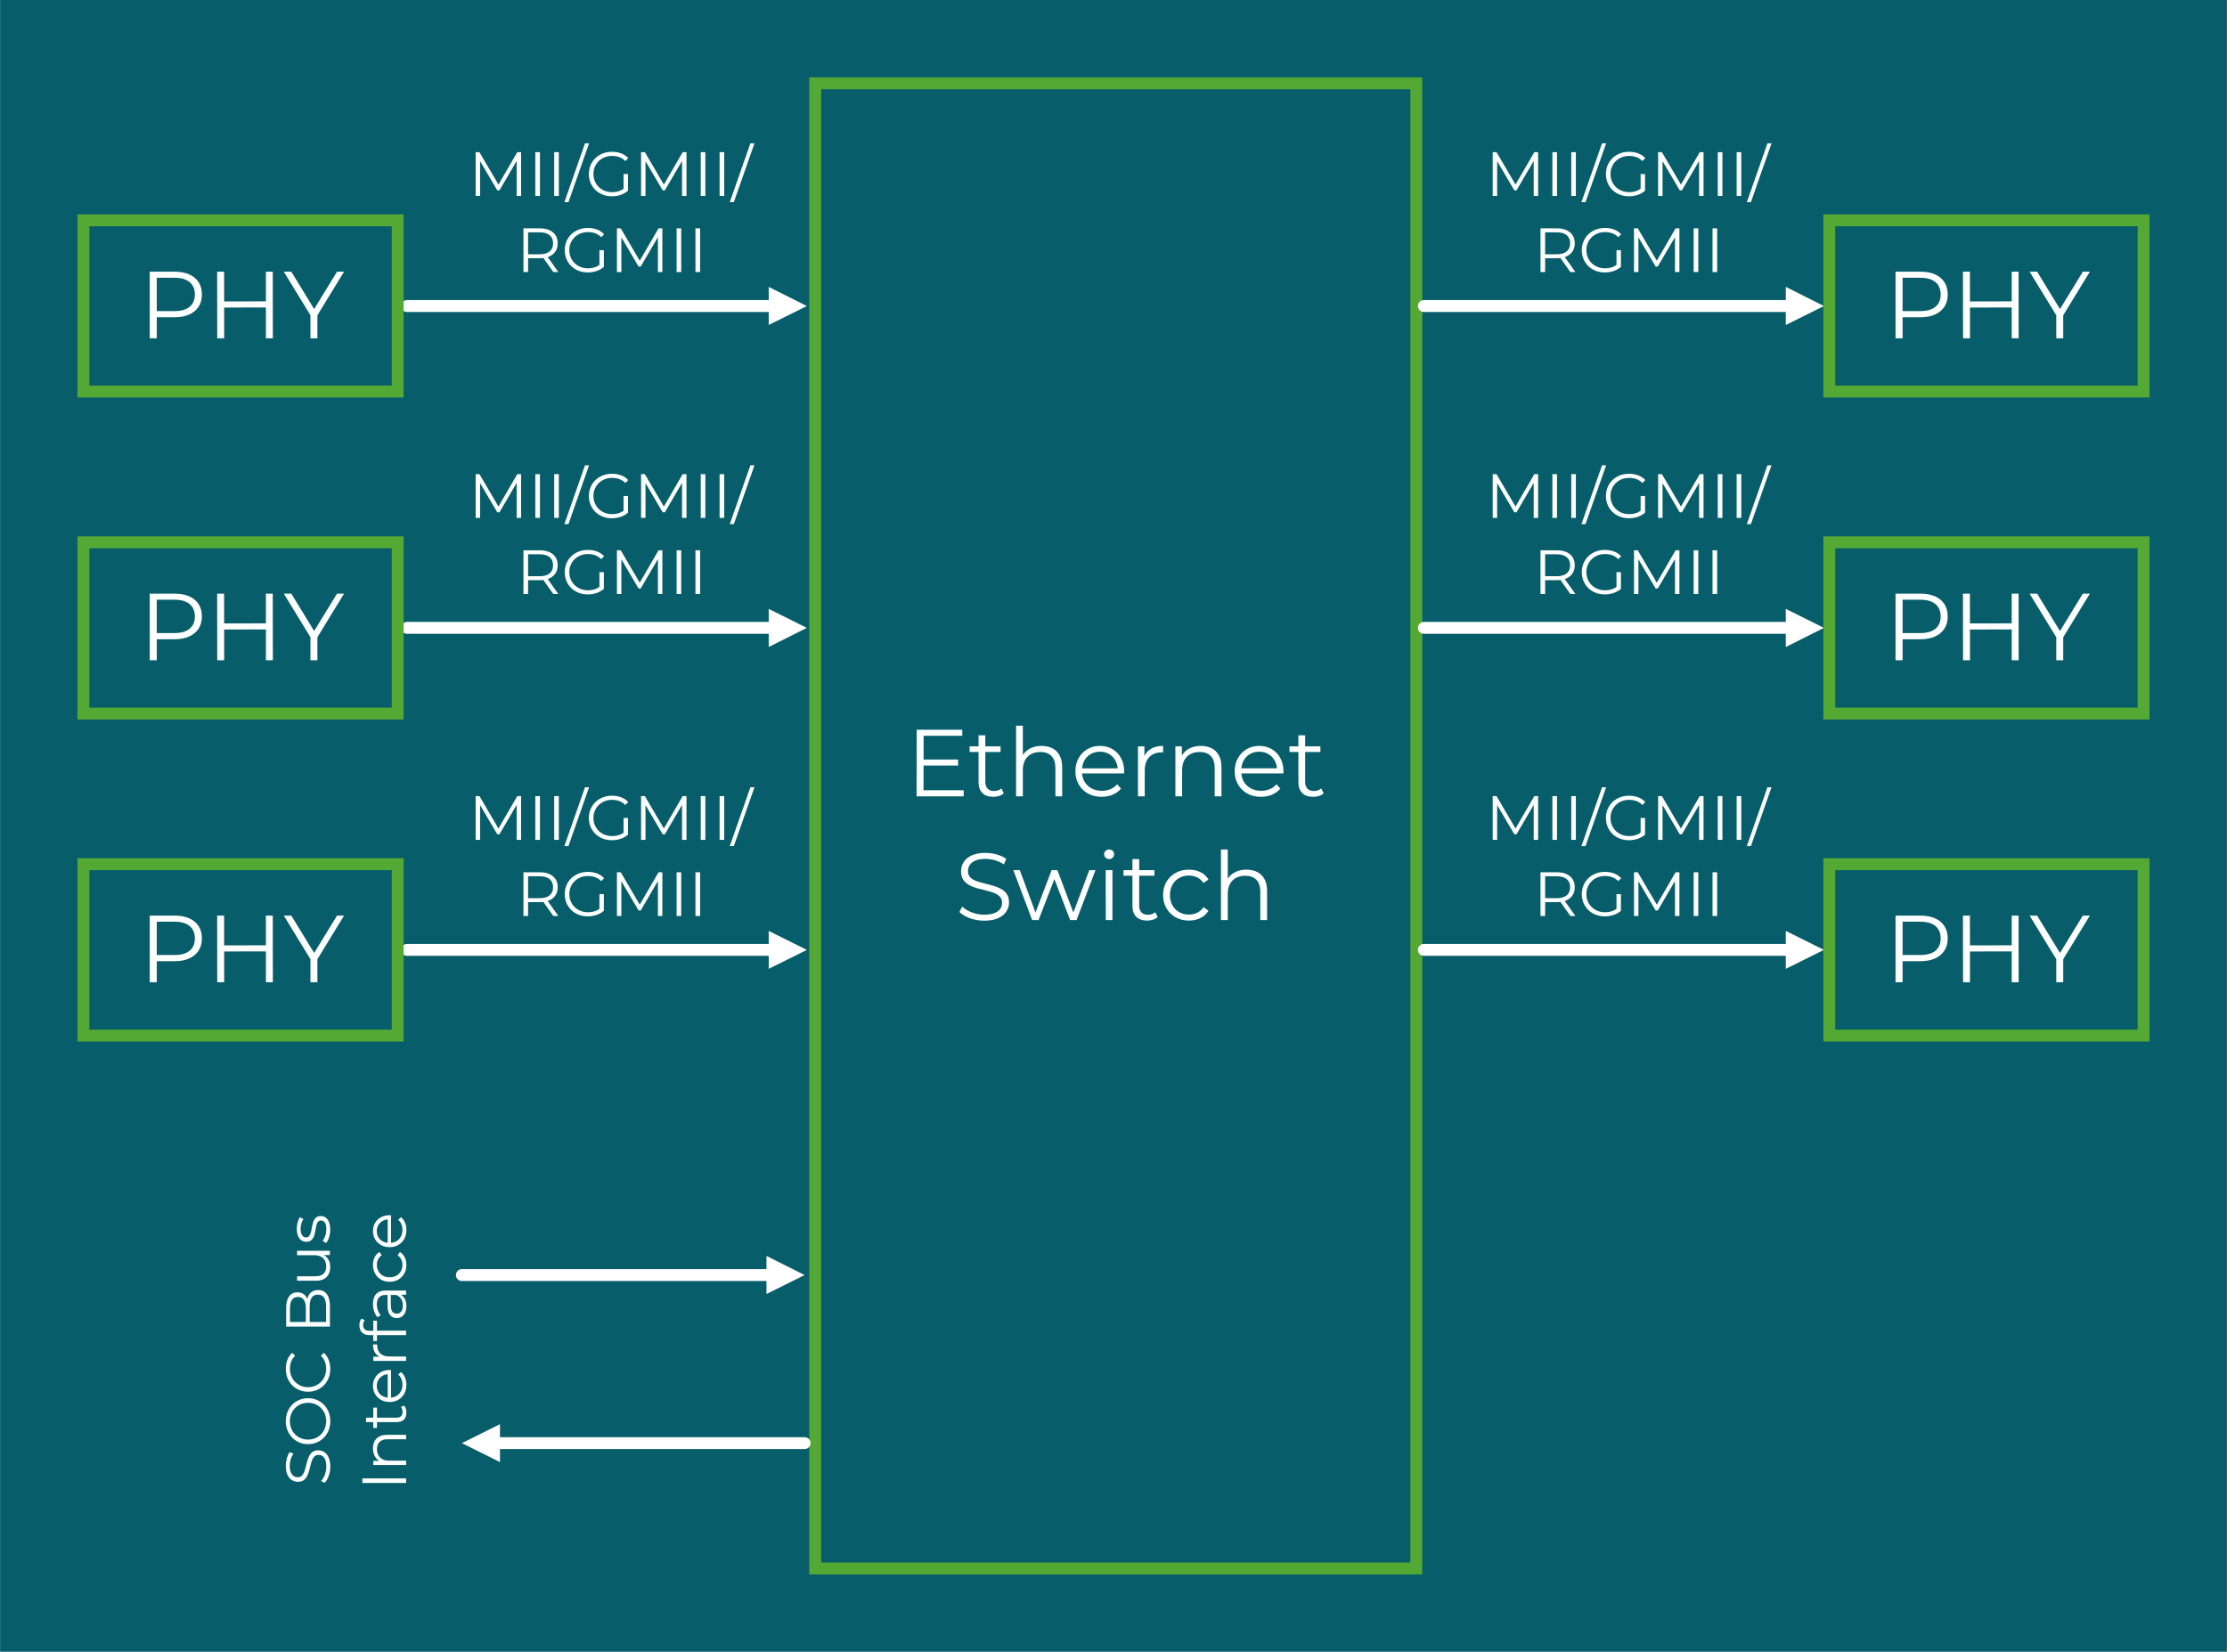 <?xml version="1.0" encoding="UTF-8"?> <svg xmlns="http://www.w3.org/2000/svg" xmlns:xlink="http://www.w3.org/1999/xlink" xmlns:xodm="http://www.corel.com/coreldraw/odm/2003" xml:space="preserve" width="8.132in" height="6.033in" version="1.1" style="shape-rendering:geometricPrecision; text-rendering:geometricPrecision; image-rendering:optimizeQuality; fill-rule:evenodd; clip-rule:evenodd" viewBox="0 0 8165.45 6058.28"> <defs> <style type="text/css"> .str1 {stroke:white;stroke-width:43.64;stroke-linecap:round;stroke-linejoin:round;stroke-miterlimit:2.613} .str0 {stroke:#54A935;stroke-width:43.64;stroke-linecap:square;stroke-miterlimit:2.613} .fil1 {fill:none} .fil0 {fill:#075D69} .fil3 {fill:white} .fil2 {fill:#FEFFFF;fill-rule:nonzero} </style> </defs> <g id="Layer_x0020_1">  <polygon class="fil0" points="-0,0 -0,6058.28 8165.45,6058.28 8165.45,0 "></polygon> <polygon class="fil1 str0" points="2988.91,5752.77 5192.91,5752.77 5192.91,305.51 2988.91,305.51 "></polygon> <path class="fil2" d="M3383.71 2785.73l129.18 0 0 22 -129.18 0 0 -22zm2.44 112.77l147.34 0 -0.35 22.34 -172.48 0 0.35 -244.4 167.24 0 0 22.34 -141.76 0 -0.35 199.71zm255.58 24.09c-17.22,0 -30.49,-4.66 -39.8,-13.97 -9.31,-9.31 -13.97,-22.46 -13.97,-39.45l0 -172.13 24.79 0 0 170.73c0,10.71 2.73,18.97 8.2,24.79 5.47,5.82 13.33,8.73 23.57,8.73 10.94,0 20.02,-3.14 27.23,-9.42l8.73 17.81c-4.89,4.42 -10.77,7.68 -17.63,9.78 -6.87,2.1 -13.91,3.14 -21.12,3.14zm-86.59 -164.45l0 -20.6 113.47 0 0 20.6 -113.47 0zm263.96 -22.34c14.9,0 27.99,2.85 39.28,8.55 11.29,5.7 20.13,14.37 26.54,26.01 6.4,11.64 9.6,26.3 9.6,43.99l0 106.49 -24.79 0 0 -104.05c0,-19.32 -4.83,-33.93 -14.49,-43.82 -9.66,-9.89 -23.22,-14.84 -40.68,-14.84 -13.03,0 -24.38,2.62 -34.04,7.86 -9.66,5.24 -17.11,12.8 -22.34,22.69 -5.24,9.9 -7.86,21.82 -7.86,35.79l0 96.36 -24.79 0 0 -259.07 24.79 0 0 126.04 -4.89 -9.43c5.82,-13.27 15.13,-23.68 27.93,-31.25 12.8,-7.57 28.05,-11.35 45.74,-11.35zm220.31 186.79c-19.09,0 -35.85,-4.02 -50.28,-12.05 -14.43,-8.03 -25.72,-19.09 -33.86,-33.17 -8.15,-14.08 -12.22,-30.2 -12.22,-48.36 0,-18.16 3.9,-34.22 11.69,-48.18 7.8,-13.96 18.51,-24.96 32.12,-32.99 13.62,-8.03 28.92,-12.04 45.91,-12.04 17.22,0 32.53,3.9 45.91,11.69 13.39,7.8 23.92,18.74 31.6,32.82 7.68,14.08 11.52,30.32 11.52,48.71 0,1.16 -0.06,2.38 -0.17,3.66 -0.11,1.28 -0.17,2.62 -0.17,4.02l-159.56 0 0 -18.51 146.29 0 -9.78 7.33c0,-13.27 -2.85,-25.08 -8.56,-35.44 -5.7,-10.36 -13.44,-18.45 -23.22,-24.27 -9.77,-5.82 -21.06,-8.73 -33.86,-8.73 -12.57,0 -23.86,2.91 -33.87,8.73 -10.01,5.82 -17.81,13.96 -23.39,24.44 -5.59,10.47 -8.38,22.46 -8.38,35.96l0 3.84c0,13.96 3.08,26.24 9.25,36.83 6.17,10.59 14.78,18.85 25.84,24.79 11.06,5.93 23.68,8.9 37.88,8.9 11.17,0 21.59,-1.98 31.25,-5.94 9.66,-3.96 17.98,-10.01 24.96,-18.15l13.97 16.06c-8.15,9.78 -18.33,17.22 -30.55,22.35 -12.22,5.12 -25.66,7.68 -40.32,7.68zm133.02 -1.75l0 -183.3 23.74 0 0 49.93 -2.44 -8.73c5.12,-13.96 13.73,-24.61 25.84,-31.95 12.11,-7.33 27.12,-10.99 45.04,-10.99l0 24.09c-0.93,0 -1.86,-0.06 -2.8,-0.17 -0.93,-0.11 -1.86,-0.17 -2.79,-0.17 -19.32,0 -34.45,5.88 -45.39,17.63 -10.94,11.75 -16.41,28.46 -16.41,50.1l0 93.57 -24.79 0zm230.79 -185.05c14.9,0 27.99,2.85 39.28,8.55 11.29,5.7 20.13,14.37 26.54,26.01 6.4,11.64 9.6,26.3 9.6,43.99l0 106.49 -24.79 0 0 -104.05c0,-19.32 -4.83,-33.93 -14.49,-43.82 -9.66,-9.89 -23.22,-14.84 -40.68,-14.84 -13.03,0 -24.38,2.62 -34.04,7.86 -9.66,5.24 -17.11,12.8 -22.34,22.69 -5.24,9.9 -7.86,21.82 -7.86,35.79l0 96.36 -24.79 0 0 -183.3 23.74 0 0 50.28 -3.84 -9.43c5.82,-13.27 15.13,-23.68 27.93,-31.25 12.8,-7.57 28.05,-11.35 45.74,-11.35zm220.31 186.79c-19.09,0 -35.85,-4.02 -50.28,-12.05 -14.43,-8.03 -25.72,-19.09 -33.86,-33.17 -8.15,-14.08 -12.22,-30.2 -12.22,-48.36 0,-18.16 3.9,-34.22 11.69,-48.18 7.8,-13.96 18.51,-24.96 32.12,-32.99 13.62,-8.03 28.92,-12.04 45.91,-12.04 17.22,0 32.53,3.9 45.91,11.69 13.39,7.8 23.92,18.74 31.6,32.82 7.68,14.08 11.52,30.32 11.52,48.71 0,1.16 -0.06,2.38 -0.17,3.66 -0.11,1.28 -0.17,2.62 -0.17,4.02l-159.56 0 0 -18.51 146.29 0 -9.78 7.33c0,-13.27 -2.85,-25.08 -8.56,-35.44 -5.7,-10.36 -13.44,-18.45 -23.22,-24.27 -9.77,-5.82 -21.06,-8.73 -33.86,-8.73 -12.57,0 -23.86,2.91 -33.87,8.73 -10.01,5.82 -17.81,13.96 -23.39,24.44 -5.59,10.47 -8.38,22.46 -8.38,35.96l0 3.84c0,13.96 3.08,26.24 9.25,36.83 6.17,10.59 14.78,18.85 25.84,24.79 11.06,5.93 23.68,8.9 37.88,8.9 11.17,0 21.59,-1.98 31.25,-5.94 9.66,-3.96 17.98,-10.01 24.96,-18.15l13.97 16.06c-8.15,9.78 -18.33,17.22 -30.55,22.35 -12.22,5.12 -25.66,7.68 -40.32,7.68zm190.98 0c-17.22,0 -30.49,-4.66 -39.8,-13.97 -9.31,-9.31 -13.97,-22.46 -13.97,-39.45l0 -172.13 24.79 0 0 170.73c0,10.71 2.73,18.97 8.2,24.79 5.47,5.82 13.33,8.73 23.57,8.73 10.94,0 20.02,-3.14 27.23,-9.42l8.73 17.81c-4.89,4.42 -10.77,7.68 -17.63,9.78 -6.87,2.1 -13.91,3.14 -21.12,3.14zm-86.59 -164.45l0 -20.6 113.47 0 0 20.6 -113.47 0z"></path> <path class="fil2" d="M3608.56 3376.84c-18.15,0 -35.56,-2.97 -52.2,-8.9 -16.64,-5.94 -29.5,-13.56 -38.58,-22.87l10.12 -19.9c8.61,8.38 20.19,15.42 34.74,21.12 14.55,5.7 29.85,8.56 45.91,8.56 15.36,0 27.88,-1.92 37.53,-5.76 9.66,-3.84 16.76,-9.02 21.3,-15.54 4.54,-6.52 6.81,-13.73 6.81,-21.65 0,-9.54 -2.73,-17.22 -8.2,-23.04 -5.47,-5.82 -12.63,-10.41 -21.47,-13.79 -8.85,-3.38 -18.62,-6.35 -29.33,-8.9 -10.71,-2.56 -21.42,-5.3 -32.12,-8.21 -10.71,-2.91 -20.54,-6.81 -29.5,-11.69 -8.96,-4.89 -16.18,-11.35 -21.64,-19.38 -5.47,-8.03 -8.21,-18.56 -8.21,-31.6 0,-12.11 3.2,-23.22 9.6,-33.35 6.4,-10.12 16.24,-18.27 29.5,-24.44 13.27,-6.17 30.26,-9.25 50.97,-9.25 13.73,0 27.35,1.92 40.85,5.76 13.5,3.84 25.14,9.14 34.91,15.88l-8.73 20.6c-10.47,-6.98 -21.59,-12.1 -33.34,-15.36 -11.75,-3.26 -23.1,-4.89 -34.04,-4.89 -14.66,0 -26.76,1.98 -36.31,5.93 -9.54,3.96 -16.58,9.25 -21.13,15.89 -4.54,6.63 -6.81,14.14 -6.81,22.52 0,9.54 2.74,17.22 8.21,23.04 5.47,5.82 12.69,10.36 21.64,13.62 8.96,3.26 18.8,6.17 29.5,8.73 10.71,2.56 21.36,5.35 31.95,8.38 10.59,3.02 20.37,6.92 29.33,11.69 8.96,4.77 16.18,11.12 21.65,19.03 5.47,7.91 8.2,18.27 8.2,31.08 0,11.87 -3.26,22.87 -9.77,32.99 -6.52,10.13 -16.47,18.27 -29.85,24.44 -13.39,6.17 -30.55,9.25 -51.5,9.25zm175.97 -2.1l-69.13 -183.3 23.74 0 62.85 170.03 -10.82 0 64.59 -170.03 21.3 0 63.89 170.03 -10.82 0 63.89 -170.03 22.69 0 -69.48 183.3 -23.39 0 -61.45 -159.91 7.33 0 -61.8 159.91 -23.39 0zm269.89 0l-0.35 -183.3 24.79 0 0 183.3 -24.44 0zm12.22 -223.8c-5.12,0 -9.43,-1.74 -12.92,-5.23 -3.49,-3.49 -5.24,-7.68 -5.24,-12.57 0,-4.89 1.75,-9.02 5.24,-12.39 3.49,-3.38 7.8,-5.06 12.92,-5.06 5.12,0 9.42,1.63 12.92,4.89 3.49,3.26 5.24,7.33 5.24,12.22 0,5.12 -1.69,9.43 -5.06,12.92 -3.38,3.49 -7.74,5.23 -13.09,5.23zm139.31 225.55c-17.22,0 -30.49,-4.66 -39.8,-13.97 -9.31,-9.31 -13.97,-22.46 -13.97,-39.45l0 -172.13 24.79 0 0 170.73c0,10.71 2.73,18.97 8.2,24.79 5.47,5.82 13.33,8.73 23.57,8.73 10.94,0 20.02,-3.14 27.23,-9.42l8.73 17.81c-4.89,4.42 -10.77,7.68 -17.63,9.78 -6.87,2.1 -13.91,3.14 -21.12,3.14zm-86.59 -164.45l0 -20.6 113.47 0 0 20.6 -113.47 0zm239.86 164.45c-18.15,0 -34.39,-4.02 -48.71,-12.05 -14.32,-8.03 -25.55,-19.09 -33.69,-33.17 -8.15,-14.08 -12.22,-30.2 -12.22,-48.36 0,-18.39 4.07,-34.56 12.22,-48.53 8.14,-13.97 19.38,-24.91 33.69,-32.82 14.32,-7.91 30.55,-11.87 48.71,-11.87 15.6,0 29.68,3.02 42.25,9.08 12.57,6.05 22.46,15.13 29.68,27.23l-18.5 12.57c-6.29,-9.31 -14.09,-16.18 -23.4,-20.6 -9.31,-4.42 -19.43,-6.63 -30.37,-6.63 -13.03,0 -24.79,2.97 -35.26,8.9 -10.48,5.94 -18.74,14.26 -24.79,24.97 -6.05,10.71 -9.08,23.27 -9.08,37.71 0,14.43 3.03,27 9.08,37.71 6.05,10.71 14.31,19.03 24.79,24.97 10.47,5.93 22.23,8.9 35.26,8.9 10.94,0 21.06,-2.21 30.37,-6.63 9.31,-4.42 17.11,-11.17 23.4,-20.25l18.5 12.57c-7.21,11.87 -17.11,20.89 -29.68,27.06 -12.57,6.17 -26.65,9.25 -42.25,9.25zm211.23 -186.79c14.9,0 27.99,2.85 39.28,8.55 11.29,5.7 20.13,14.37 26.54,26.01 6.4,11.64 9.6,26.3 9.6,43.99l0 106.49 -24.79 0 0 -104.05c0,-19.32 -4.83,-33.93 -14.49,-43.82 -9.66,-9.89 -23.22,-14.84 -40.68,-14.84 -13.03,0 -24.38,2.62 -34.04,7.86 -9.66,5.24 -17.11,12.8 -22.34,22.69 -5.24,9.9 -7.86,21.82 -7.86,35.79l0 96.36 -24.79 0 0 -259.07 24.79 0 0 126.04 -4.89 -9.43c5.82,-13.27 15.13,-23.68 27.93,-31.25 12.8,-7.57 28.05,-11.35 45.74,-11.35z"></path> <line class="fil1 str1" x1="1693.24" y1="4676.69" x2="2827.97" y2="4676.69"></line> <polygon class="fil3" points="2810.24,4746.24 2950.04,4676.69 2810.24,4606.45 "></polygon> <path class="fil2" d="M1210.81 5379.3c0,11.92 -1.95,23.33 -5.84,34.26 -3.89,10.92 -8.9,19.36 -15.01,25.32l-13.06 -6.65c5.5,-5.65 10.12,-13.25 13.86,-22.8 3.74,-9.55 5.61,-19.59 5.61,-30.13 0,-10.08 -1.26,-18.29 -3.78,-24.63 -2.52,-6.34 -5.92,-11 -10.2,-13.98 -4.28,-2.98 -9.01,-4.47 -14.2,-4.47 -6.26,0 -11.3,1.79 -15.12,5.38 -3.82,3.59 -6.84,8.29 -9.05,14.09 -2.21,5.8 -4.16,12.22 -5.84,19.25 -1.68,7.03 -3.48,14.05 -5.38,21.08 -1.91,7.03 -4.47,13.48 -7.67,19.36 -3.21,5.88 -7.45,10.62 -12.72,14.21 -5.27,3.59 -12.18,5.38 -20.74,5.38 -7.94,0 -15.24,-2.1 -21.88,-6.3 -6.65,-4.2 -11.99,-10.65 -16.04,-19.36 -4.05,-8.71 -6.07,-19.86 -6.07,-33.45 0,-9.01 1.26,-17.95 3.78,-26.81 2.52,-8.86 5.99,-16.5 10.43,-22.91l13.52 5.73c-4.58,6.87 -7.94,14.17 -10.08,21.88 -2.14,7.71 -3.21,15.16 -3.21,22.34 0,9.62 1.3,17.56 3.89,23.83 2.6,6.26 6.07,10.88 10.43,13.86 4.35,2.98 9.28,4.47 14.78,4.47 6.26,0 11.3,-1.79 15.12,-5.38 3.82,-3.59 6.8,-8.33 8.94,-14.2 2.14,-5.88 4.05,-12.33 5.73,-19.36 1.68,-7.03 3.51,-14.01 5.5,-20.96 1.98,-6.95 4.54,-13.37 7.67,-19.25 3.13,-5.88 7.29,-10.62 12.49,-14.21 5.19,-3.59 11.99,-5.38 20.39,-5.38 7.79,0 15.01,2.14 21.65,6.42 6.65,4.28 11.99,10.81 16.04,19.59 4.05,8.78 6.07,20.05 6.07,33.79zm0 -166.58c0,11.92 -2.02,23.03 -6.07,33.34 -4.05,10.31 -9.78,19.25 -17.19,26.81 -7.41,7.56 -16.08,13.44 -26.01,17.64 -9.93,4.2 -20.7,6.3 -32.31,6.3 -11.61,0 -22.38,-2.1 -32.31,-6.3 -9.93,-4.2 -18.56,-10.12 -25.89,-17.75 -7.33,-7.64 -13.06,-16.54 -17.19,-26.69 -4.12,-10.16 -6.19,-21.27 -6.19,-33.34 0,-12.22 2.02,-23.41 6.07,-33.57 4.05,-10.16 9.74,-19.06 17.07,-26.69 7.33,-7.64 15.96,-13.56 25.89,-17.75 9.93,-4.2 20.78,-6.3 32.54,-6.3 11.76,0 22.61,2.1 32.54,6.3 9.93,4.2 18.56,10.12 25.89,17.75 7.33,7.64 13.02,16.54 17.07,26.69 4.05,10.16 6.07,21.35 6.07,33.57zm-14.89 0c-0.15,-9.78 -1.87,-18.75 -5.16,-26.92 -3.29,-8.17 -7.95,-15.28 -13.98,-21.31 -6.03,-6.03 -13.06,-10.77 -21.08,-14.2 -8.02,-3.44 -16.84,-5.16 -26.46,-5.16 -9.62,0.15 -18.44,1.87 -26.46,5.16 -8.02,3.28 -15.05,7.98 -21.08,14.09 -6.03,6.11 -10.69,13.25 -13.98,21.42 -3.29,8.17 -5,17.15 -5.16,26.92 0.15,9.47 1.87,18.33 5.16,26.58 3.28,8.25 7.94,15.43 13.98,21.54 6.03,6.11 13.06,10.84 21.08,14.2 8.02,3.36 16.84,5.04 26.46,5.04 9.47,0 18.25,-1.68 26.35,-5.04 8.1,-3.36 15.16,-8.09 21.19,-14.2 6.03,-6.11 10.69,-13.29 13.98,-21.54 3.28,-8.25 5,-17.11 5.16,-26.58zm14.89 -192.01c0,12.07 -2.02,23.22 -6.07,33.45 -4.05,10.23 -9.74,19.09 -17.07,26.58 -7.33,7.48 -15.96,13.33 -25.89,17.53 -9.93,4.2 -20.78,6.3 -32.54,6.3 -11.76,0 -22.61,-2.1 -32.54,-6.3 -9.93,-4.2 -18.56,-10.08 -25.89,-17.64 -7.33,-7.56 -13.02,-16.46 -17.07,-26.69 -4.05,-10.24 -6.07,-21.39 -6.07,-33.45 0,-11.61 1.95,-22.53 5.84,-32.77 3.9,-10.24 9.74,-18.87 17.53,-25.89l10.77 10.77c-6.72,6.57 -11.57,13.82 -14.55,21.77 -2.98,7.94 -4.47,16.5 -4.47,25.66 0,9.62 1.64,18.56 4.93,26.81 3.28,8.25 7.94,15.43 13.98,21.54 6.03,6.11 13.06,10.88 21.08,14.32 8.02,3.44 16.84,5.16 26.46,5.16 9.62,0 18.45,-1.72 26.46,-5.16 8.02,-3.44 15.05,-8.21 21.08,-14.32 6.03,-6.11 10.69,-13.29 13.98,-21.54 3.28,-8.25 4.93,-17.19 4.93,-26.81 0,-9.16 -1.53,-17.72 -4.59,-25.66 -3.05,-7.94 -7.94,-15.2 -14.66,-21.77l10.77 -10.77c7.79,7.03 13.67,15.66 17.64,25.89 3.97,10.24 5.96,21.23 5.96,32.99zm-1.38 -155.12l-160.39 0 0 -69.2c0,-17.87 3.59,-31.73 10.77,-41.59 7.18,-9.85 17.34,-14.78 30.47,-14.78 8.71,0 16.04,2.02 22,6.07 5.96,4.05 10.46,9.55 13.52,16.5 3.05,6.95 4.58,14.55 4.58,22.8l-5.5 -3.89c0,-10.24 1.57,-19.06 4.7,-26.46 3.13,-7.41 7.79,-13.18 13.98,-17.3 6.19,-4.12 13.86,-6.19 23.03,-6.19 13.6,0 24.14,5 31.62,15.01 7.48,10.01 11.23,25.09 11.23,45.25l0 73.78zm-13.98 -16.96l0 -56.59c0,-14.05 -2.41,-24.82 -7.22,-32.31 -4.81,-7.48 -12.49,-11.23 -23.03,-11.23 -10.39,0 -17.98,3.74 -22.8,11.23 -4.82,7.48 -7.22,18.25 -7.22,32.31l0 58.43 -13.98 0 0 -52.93c0,-12.83 -2.45,-22.8 -7.33,-29.9 -4.89,-7.1 -12.14,-10.65 -21.77,-10.65 -9.78,0 -17.07,3.55 -21.88,10.65 -4.81,7.1 -7.22,17.07 -7.22,29.9l0 51.09 132.44 0zm15.12 -202.09c0,10.23 -1.91,19.17 -5.73,26.81 -3.82,7.63 -9.55,13.56 -17.19,17.75 -7.64,4.2 -17.19,6.3 -28.64,6.3l-69.88 0 0 -16.27 68.05 0c12.83,0 22.49,-3.17 28.98,-9.51 6.49,-6.34 9.74,-15.24 9.74,-26.69 0,-8.4 -1.72,-15.69 -5.16,-21.88 -3.44,-6.19 -8.44,-10.92 -15.01,-14.2 -6.57,-3.29 -14.43,-4.93 -23.6,-4.93l-63.01 0 0 -16.27 120.29 0 0 15.58 -32.99 0 5.96 -2.52c8.86,3.82 15.77,9.74 20.74,17.76 4.97,8.02 7.45,17.38 7.45,28.07zm0 -136.56c0,9.93 -1.42,19.32 -4.24,28.18 -2.83,8.86 -6.38,15.81 -10.65,20.85l-12.83 -7.33c3.66,-4.89 6.84,-11.15 9.51,-18.79 2.67,-7.64 4.01,-15.66 4.01,-24.06 0,-11.46 -1.79,-19.71 -5.38,-24.75 -3.59,-5.04 -8.36,-7.56 -14.32,-7.56 -4.43,0 -7.9,1.41 -10.43,4.24 -2.52,2.83 -4.43,6.53 -5.73,11.11 -1.3,4.58 -2.4,9.7 -3.32,15.35 -0.92,5.65 -1.98,11.26 -3.21,16.84 -1.22,5.57 -3.02,10.65 -5.38,15.24 -2.36,4.58 -5.61,8.29 -9.74,11.11 -4.12,2.83 -9.62,4.24 -16.5,4.24 -6.57,0 -12.45,-1.83 -17.64,-5.5 -5.19,-3.66 -9.28,-9.05 -12.26,-16.15 -2.98,-7.1 -4.47,-15.77 -4.47,-26.01 0,-7.79 1.03,-15.58 3.09,-23.37 2.06,-7.79 4.78,-14.2 8.14,-19.25l13.06 7.1c-3.66,5.34 -6.3,11.07 -7.9,17.18 -1.61,6.11 -2.41,12.22 -2.41,18.33 0,10.84 1.87,18.83 5.61,23.94 3.74,5.12 8.52,7.68 14.32,7.68 4.59,0 8.18,-1.41 10.77,-4.24 2.6,-2.83 4.62,-6.57 6.07,-11.23 1.45,-4.66 2.64,-9.78 3.55,-15.35 0.91,-5.58 2.02,-11.15 3.32,-16.73 1.3,-5.57 3.06,-10.69 5.27,-15.35 2.21,-4.66 5.34,-8.4 9.39,-11.23 4.05,-2.83 9.36,-4.24 15.92,-4.24 7.03,0 13.1,1.95 18.22,5.84 5.12,3.89 9.09,9.54 11.92,16.95 2.82,7.41 4.24,16.38 4.24,26.92z"></path> <path class="fil2" d="M1488.76 5439.35l-160.39 0 0 -16.96 160.39 0 0 16.96zm-121.44 -127.16c0,-9.78 1.87,-18.37 5.61,-25.78 3.74,-7.41 9.43,-13.22 17.07,-17.41 7.63,-4.2 17.26,-6.3 28.87,-6.3l69.88 0 0 16.27 -68.28 0c-12.68,0 -22.27,3.17 -28.76,9.51 -6.49,6.34 -9.74,15.24 -9.74,26.69 0,8.56 1.72,16 5.16,22.34 3.44,6.34 8.4,11.23 14.89,14.66 6.49,3.44 14.32,5.16 23.49,5.16l63.24 0 0 16.27 -120.29 0 0 -15.58 32.99 0 -6.18 2.52c-8.71,-3.82 -15.54,-9.93 -20.51,-18.33 -4.96,-8.4 -7.44,-18.41 -7.44,-30.01zm122.58 -131.52c0,11.31 -3.06,20.01 -9.16,26.12 -6.11,6.11 -14.74,9.17 -25.89,9.17l-112.96 0 0 -16.27 112.04 0c7.03,0 12.45,-1.79 16.26,-5.38 3.82,-3.59 5.73,-8.74 5.73,-15.47 0,-7.18 -2.06,-13.14 -6.18,-17.87l11.68 -5.73c2.9,3.21 5.04,7.06 6.42,11.57 1.38,4.51 2.06,9.13 2.06,13.86zm-107.92 56.83l-13.52 0 0 -74.47 13.52 0 0 74.47zm107.92 -158.55c0,12.52 -2.64,23.52 -7.91,32.99 -5.27,9.47 -12.52,16.88 -21.77,22.22 -9.24,5.35 -19.82,8.02 -31.73,8.02 -11.91,0 -22.45,-2.56 -31.62,-7.68 -9.16,-5.12 -16.38,-12.14 -21.65,-21.08 -5.27,-8.93 -7.9,-18.98 -7.9,-30.13 0,-11.3 2.56,-21.35 7.67,-30.13 5.12,-8.78 12.3,-15.69 21.54,-20.74 9.24,-5.04 19.9,-7.56 31.96,-7.56 0.76,0 1.57,0.04 2.41,0.11 0.84,0.08 1.72,0.11 2.63,0.11l0 104.71 -12.14 0 0 -96 4.81 6.42c-8.71,0 -16.46,1.87 -23.26,5.61 -6.8,3.74 -12.11,8.82 -15.92,15.24 -3.82,6.42 -5.73,13.82 -5.73,22.23 0,8.25 1.91,15.66 5.73,22.23 3.82,6.57 9.16,11.69 16.04,15.35 6.87,3.66 14.74,5.5 23.6,5.5l2.52 0c9.16,0 17.22,-2.02 24.17,-6.07 6.95,-4.05 12.37,-9.7 16.27,-16.96 3.89,-7.25 5.84,-15.54 5.84,-24.86 0,-7.33 -1.3,-14.17 -3.89,-20.51 -2.6,-6.34 -6.57,-11.8 -11.92,-16.38l10.54 -9.16c6.42,5.34 11.31,12.03 14.67,20.05 3.36,8.02 5.04,16.84 5.04,26.46zm-1.15 -87.3l-120.29 0 0 -15.58 32.76 0 -5.72 1.61c-9.17,-3.36 -16.15,-9.01 -20.97,-16.96 -4.81,-7.94 -7.21,-17.79 -7.21,-29.56l15.81 0c0,0.61 -0.04,1.22 -0.11,1.83 -0.08,0.61 -0.11,1.22 -0.11,1.83 0,12.68 3.85,22.61 11.57,29.78 7.71,7.18 18.67,10.77 32.88,10.77l61.4 0 0 16.27zm0 -94.63l-135.42 0c-10.69,0 -19.32,-3.13 -25.89,-9.39 -6.57,-6.27 -9.85,-15.28 -9.85,-27.04 0,-4.59 0.61,-9.01 1.83,-13.29 1.22,-4.28 3.13,-7.87 5.73,-10.77l12.14 5.5c-1.98,2.29 -3.48,4.97 -4.47,8.02 -0.99,3.05 -1.49,6.34 -1.49,9.85 0,6.87 1.91,12.14 5.72,15.81 3.82,3.66 9.47,5.5 16.96,5.5l18.33 0 7.56 -0.46 108.84 0 0 16.27zm-106.77 21.54l-13.52 0 0 -74.47 13.52 0 0 74.47zm106.77 -169.56l-26.58 0 -4.35 0.69 -44.45 0c-10.24,0 -18.1,2.87 -23.6,8.59 -5.5,5.73 -8.25,14.24 -8.25,25.55 0,7.79 1.3,15.2 3.89,22.23 2.6,7.03 6.04,12.98 10.31,17.87l-12.14 7.33c-5.19,-6.11 -9.2,-13.44 -12.03,-22 -2.83,-8.56 -4.24,-17.56 -4.24,-27.04 0,-15.58 3.85,-27.61 11.57,-36.09 7.71,-8.48 19.43,-12.72 35.17,-12.72l74.7 0 0 15.58zm1.15 41.47c0,9.01 -1.49,16.84 -4.47,23.48 -2.98,6.65 -7.1,11.73 -12.37,15.24 -5.27,3.51 -11.34,5.27 -18.22,5.27 -6.26,0 -11.95,-1.49 -17.07,-4.47 -5.12,-2.98 -9.24,-7.87 -12.37,-14.66 -3.13,-6.8 -4.7,-15.92 -4.7,-27.38l0 -41.47 12.14 0 0 41.01c0,11.61 2.06,19.67 6.19,24.17 4.13,4.5 9.24,6.76 15.35,6.76 6.87,0 12.37,-2.67 16.5,-8.02 4.13,-5.34 6.19,-12.83 6.19,-22.46 0,-9.16 -2.1,-17.07 -6.3,-23.71 -4.2,-6.65 -10.27,-11.5 -18.21,-14.55l11.23 -3.66c7.94,3.06 14.28,8.36 19.02,15.92 4.74,7.56 7.1,17.07 7.1,28.53zm0 -151.22c0,11.91 -2.64,22.57 -7.91,31.96 -5.27,9.39 -12.52,16.76 -21.77,22.11 -9.24,5.35 -19.82,8.02 -31.73,8.02 -12.07,0 -22.68,-2.67 -31.85,-8.02 -9.16,-5.34 -16.34,-12.71 -21.54,-22.11 -5.19,-9.4 -7.79,-20.05 -7.79,-31.96 0,-10.24 1.98,-19.48 5.96,-27.73 3.97,-8.25 9.93,-14.74 17.87,-19.48l8.25 12.14c-6.11,4.12 -10.62,9.24 -13.52,15.35 -2.9,6.11 -4.35,12.76 -4.35,19.94 0,8.55 1.95,16.27 5.84,23.14 3.89,6.87 9.36,12.3 16.38,16.27 7.03,3.97 15.28,5.96 24.74,5.96 9.47,0 17.72,-1.98 24.75,-5.96 7.03,-3.97 12.48,-9.39 16.38,-16.27 3.89,-6.87 5.84,-14.59 5.84,-23.14 0,-7.18 -1.45,-13.82 -4.35,-19.94 -2.9,-6.11 -7.33,-11.23 -13.29,-15.35l8.25 -12.14c7.79,4.74 13.71,11.23 17.76,19.48 4.05,8.25 6.07,17.49 6.07,27.73zm0 -128.08c0,12.52 -2.64,23.52 -7.91,32.99 -5.27,9.47 -12.52,16.88 -21.77,22.22 -9.24,5.35 -19.82,8.02 -31.73,8.02 -11.91,0 -22.45,-2.56 -31.62,-7.68 -9.16,-5.12 -16.38,-12.14 -21.65,-21.08 -5.27,-8.93 -7.9,-18.98 -7.9,-30.13 0,-11.3 2.56,-21.35 7.67,-30.13 5.12,-8.78 12.3,-15.69 21.54,-20.74 9.24,-5.04 19.9,-7.56 31.96,-7.56 0.76,0 1.57,0.04 2.41,0.11 0.84,0.08 1.72,0.11 2.63,0.11l0 104.71 -12.14 0 0 -96 4.81 6.42c-8.71,0 -16.46,1.87 -23.26,5.61 -6.8,3.74 -12.11,8.82 -15.92,15.24 -3.82,6.42 -5.73,13.82 -5.73,22.23 0,8.25 1.91,15.66 5.73,22.23 3.82,6.57 9.16,11.69 16.04,15.35 6.87,3.66 14.74,5.5 23.6,5.5l2.52 0c9.16,0 17.22,-2.02 24.17,-6.07 6.95,-4.05 12.37,-9.7 16.27,-16.96 3.89,-7.25 5.84,-15.54 5.84,-24.86 0,-7.33 -1.3,-14.17 -3.89,-20.51 -2.6,-6.34 -6.57,-11.8 -11.92,-16.38l10.54 -9.16c6.42,5.34 11.31,12.03 14.67,20.05 3.36,8.02 5.04,16.84 5.04,26.46z"></path> <line class="fil1 str1" x1="2950.04" y1="5293.15" x2="1815.3" y2="5293.15"></line> <polygon class="fil3" points="1833.03,5223.59 1693.24,5293.15 1833.03,5362.71 "></polygon> <line class="fil1 str1" x1="1492.07" y1="2302.88" x2="2836.15" y2="2302.88"></line> <polygon class="fil3" points="2818.42,2233.32 2958.22,2302.88 2818.42,2373.12 "></polygon> <path class="fil2" d="M1743.84 1899.46l0 -160.39 13.98 0 73.32 125.1 -7.33 0 72.63 -125.1 13.98 0 0 160.39 -16.27 0 0 -134.96 3.89 0 -66.9 114.57 -8.02 0 -67.36 -114.57 4.35 0 0 134.96 -16.27 0zm218.82 0l0 -160.39 16.96 0 0 160.39 -16.96 0zm69.2 0l0 -160.39 16.96 0 0 160.39 -16.96 0zm37.35 22.91l75.61 -215.84 14.89 0 -75.61 215.84 -14.89 0zm174.36 -21.54c-12.22,0 -23.49,-2.02 -33.8,-6.07 -10.31,-4.05 -19.25,-9.74 -26.81,-17.07 -7.56,-7.33 -13.44,-15.96 -17.64,-25.89 -4.2,-9.93 -6.3,-20.78 -6.3,-32.54 0,-11.76 2.1,-22.61 6.3,-32.54 4.2,-9.93 10.12,-18.56 17.75,-25.89 7.64,-7.33 16.61,-13.02 26.92,-17.07 10.31,-4.05 21.58,-6.07 33.8,-6.07 12.22,0 23.41,1.91 33.57,5.73 10.16,3.82 18.83,9.62 26.01,17.41l-10.54 10.77c-6.72,-6.72 -14.13,-11.53 -22.23,-14.43 -8.1,-2.9 -16.8,-4.35 -26.12,-4.35 -9.93,0 -19.06,1.64 -27.38,4.93 -8.33,3.28 -15.58,7.94 -21.77,13.98 -6.19,6.03 -11,13.06 -14.43,21.08 -3.44,8.02 -5.16,16.84 -5.16,26.46 0,9.47 1.72,18.25 5.16,26.35 3.44,8.1 8.25,15.16 14.43,21.19 6.19,6.03 13.44,10.69 21.77,13.98 8.33,3.28 17.38,4.93 27.15,4.93 9.16,0 17.83,-1.38 26.01,-4.13 8.17,-2.75 15.69,-7.41 22.57,-13.98l9.62 12.83c-7.64,6.72 -16.57,11.8 -26.81,15.24 -10.24,3.44 -20.93,5.16 -32.08,5.16zm42.62 -22.46l0 -59.11 16.27 0 0 61.18 -16.27 -2.06zm64.16 21.08l0 -160.39 13.98 0 73.32 125.1 -7.33 0 72.63 -125.1 13.98 0 0 160.39 -16.27 0 0 -134.96 3.89 0 -66.9 114.57 -8.02 0 -67.36 -114.57 4.35 0 0 134.96 -16.27 0zm218.82 0l0 -160.39 16.96 0 0 160.39 -16.96 0zm69.2 0l0 -160.39 16.96 0 0 160.39 -16.96 0zm37.35 22.91l75.61 -215.84 14.89 0 -75.61 215.84 -14.89 0z"></path> <path class="fil2" d="M1919.11 2178.78l0 -160.39 60.03 0c13.6,0 25.28,2.18 35.05,6.53 9.78,4.35 17.3,10.61 22.57,18.79 5.27,8.17 7.91,18.06 7.91,29.67 0,11.3 -2.64,21.04 -7.91,29.21 -5.27,8.17 -12.79,14.44 -22.57,18.79 -9.78,4.35 -21.46,6.53 -35.05,6.53l-50.64 0 7.56 -7.79 0 58.66 -16.96 0zm109.52 0l-41.25 -58.2 18.33 0 41.47 58.2 -18.56 0zm-92.57 -57.28l-7.56 -8.02 50.18 0c16.04,0 28.22,-3.51 36.55,-10.54 8.33,-7.03 12.49,-16.88 12.49,-29.56 0,-12.83 -4.16,-22.76 -12.49,-29.79 -8.33,-7.03 -20.51,-10.54 -36.55,-10.54l-50.18 0 7.56 -8.02 0 96.46zm219.04 58.66c-12.22,0 -23.49,-2.02 -33.8,-6.07 -10.31,-4.05 -19.25,-9.74 -26.81,-17.07 -7.56,-7.33 -13.44,-15.96 -17.64,-25.89 -4.2,-9.93 -6.3,-20.78 -6.3,-32.54 0,-11.76 2.1,-22.61 6.3,-32.54 4.2,-9.93 10.12,-18.56 17.75,-25.89 7.64,-7.33 16.61,-13.02 26.92,-17.07 10.31,-4.05 21.58,-6.07 33.8,-6.07 12.22,0 23.41,1.91 33.57,5.73 10.16,3.82 18.83,9.62 26.01,17.41l-10.54 10.77c-6.72,-6.72 -14.13,-11.53 -22.23,-14.43 -8.1,-2.9 -16.8,-4.35 -26.12,-4.35 -9.93,0 -19.06,1.64 -27.38,4.93 -8.33,3.28 -15.58,7.94 -21.77,13.98 -6.19,6.03 -11,13.06 -14.43,21.08 -3.44,8.02 -5.16,16.84 -5.16,26.46 0,9.47 1.72,18.25 5.16,26.35 3.44,8.1 8.25,15.16 14.43,21.19 6.19,6.03 13.44,10.69 21.77,13.98 8.33,3.28 17.38,4.93 27.15,4.93 9.16,0 17.83,-1.38 26.01,-4.13 8.17,-2.75 15.69,-7.41 22.57,-13.98l9.62 12.83c-7.64,6.72 -16.57,11.8 -26.81,15.24 -10.24,3.44 -20.93,5.16 -32.08,5.16zm42.62 -22.46l0 -59.11 16.27 0 0 61.18 -16.27 -2.06zm64.16 21.08l0 -160.39 13.98 0 73.32 125.1 -7.33 0 72.63 -125.1 13.98 0 0 160.39 -16.27 0 0 -134.96 3.89 0 -66.9 114.57 -8.02 0 -67.36 -114.57 4.35 0 0 134.96 -16.27 0zm218.82 0l0 -160.39 16.96 0 0 160.39 -16.96 0zm69.2 0l0 -160.39 16.96 0 0 160.39 -16.96 0z"></path> <polygon class="fil1 str0" points="305.51,2617.25 1457.97,2617.25 1457.97,1989.19 305.51,1989.19 "></polygon> <path class="fil2" d="M548.73 2421.75l0 -244.4 91.48 0c20.72,0 38.52,3.32 53.42,9.95 14.9,6.63 26.36,16.18 34.39,28.63 8.03,12.45 12.05,27.52 12.05,45.21 0,17.22 -4.01,32.06 -12.05,44.52 -8.03,12.45 -19.49,22.06 -34.39,28.8 -14.9,6.75 -32.7,10.12 -53.42,10.12l-77.16 0 11.52 -12.22 0 89.38 -25.84 0zm25.84 -87.29l-11.52 -12.57 76.46 0c24.44,0 43,-5.3 55.69,-15.89 12.68,-10.59 19.03,-25.55 19.03,-44.86 0,-19.55 -6.35,-34.68 -19.03,-45.39 -12.69,-10.71 -31.25,-16.06 -55.69,-16.06l-76.46 0 11.52 -12.22 0 146.99zm400.13 -157.12l25.14 0 0.35 244.4 -25.49 0 0 -244.4zm-152.93 244.4l-25.49 0 -0.35 -244.4 25.49 0 0.35 244.4zm155.37 -113.12l-158.16 0.35 -0.35 -22.34 158.51 -0.35 0 22.35zm160.96 113.12l0 -90.78 5.93 16.06 -103.7 -169.68 27.58 0 91.13 149.09 -14.67 0 91.13 -149.09 25.84 0 -103.7 169.68 5.94 -16.06 0 90.78 -25.49 0z"></path> <line class="fil1 str1" x1="1492.07" y1="1122.46" x2="2836.15" y2="1122.46"></line> <polygon class="fil3" points="2818.42,1052.22 2958.22,1122.46 2818.42,1192.02 "></polygon> <path class="fil2" d="M1743.84 718.55l0 -160.39 13.98 0 73.32 125.1 -7.33 0 72.63 -125.1 13.98 0 0 160.39 -16.27 0 0 -134.96 3.89 0 -66.9 114.57 -8.02 0 -67.36 -114.57 4.35 0 0 134.96 -16.27 0zm218.82 0l0 -160.39 16.96 0 0 160.39 -16.96 0zm69.2 0l0 -160.39 16.96 0 0 160.39 -16.96 0zm37.35 22.91l75.61 -215.84 14.89 0 -75.61 215.84 -14.89 0zm174.36 -21.54c-12.22,0 -23.49,-2.02 -33.8,-6.07 -10.31,-4.05 -19.25,-9.74 -26.81,-17.07 -7.56,-7.33 -13.44,-15.96 -17.64,-25.89 -4.2,-9.93 -6.3,-20.78 -6.3,-32.54 0,-11.76 2.1,-22.61 6.3,-32.54 4.2,-9.93 10.12,-18.56 17.75,-25.89 7.64,-7.33 16.61,-13.02 26.92,-17.07 10.31,-4.05 21.58,-6.07 33.8,-6.07 12.22,0 23.41,1.91 33.57,5.73 10.16,3.82 18.83,9.62 26.01,17.41l-10.54 10.77c-6.72,-6.72 -14.13,-11.53 -22.23,-14.43 -8.1,-2.9 -16.8,-4.35 -26.12,-4.35 -9.93,0 -19.06,1.64 -27.38,4.93 -8.33,3.28 -15.58,7.94 -21.77,13.98 -6.19,6.03 -11,13.06 -14.43,21.08 -3.44,8.02 -5.16,16.84 -5.16,26.46 0,9.47 1.72,18.25 5.16,26.35 3.44,8.1 8.25,15.16 14.43,21.19 6.19,6.03 13.44,10.69 21.77,13.98 8.33,3.28 17.38,4.93 27.15,4.93 9.16,0 17.83,-1.38 26.01,-4.13 8.17,-2.75 15.69,-7.41 22.57,-13.98l9.62 12.83c-7.64,6.72 -16.57,11.8 -26.81,15.24 -10.24,3.44 -20.93,5.16 -32.08,5.16zm42.62 -22.46l0 -59.11 16.27 0 0 61.18 -16.27 -2.06zm64.16 21.08l0 -160.39 13.98 0 73.32 125.1 -7.33 0 72.63 -125.1 13.98 0 0 160.39 -16.27 0 0 -134.96 3.89 0 -66.9 114.57 -8.02 0 -67.36 -114.57 4.35 0 0 134.96 -16.27 0zm218.82 0l0 -160.39 16.96 0 0 160.39 -16.96 0zm69.2 0l0 -160.39 16.96 0 0 160.39 -16.96 0zm37.35 22.91l75.61 -215.84 14.89 0 -75.61 215.84 -14.89 0z"></path> <path class="fil2" d="M1919.11 997.87l0 -160.39 60.03 0c13.6,0 25.28,2.18 35.05,6.53 9.78,4.35 17.3,10.61 22.57,18.79 5.27,8.17 7.91,18.06 7.91,29.67 0,11.3 -2.64,21.04 -7.91,29.21 -5.27,8.17 -12.79,14.44 -22.57,18.79 -9.78,4.35 -21.46,6.53 -35.05,6.53l-50.64 0 7.56 -7.79 0 58.66 -16.96 0zm109.52 0l-41.25 -58.2 18.33 0 41.47 58.2 -18.56 0zm-92.57 -57.28l-7.56 -8.02 50.18 0c16.04,0 28.22,-3.51 36.55,-10.54 8.33,-7.03 12.49,-16.88 12.49,-29.56 0,-12.83 -4.16,-22.76 -12.49,-29.79 -8.33,-7.03 -20.51,-10.54 -36.55,-10.54l-50.18 0 7.56 -8.02 0 96.46zm219.04 58.66c-12.22,0 -23.49,-2.02 -33.8,-6.07 -10.31,-4.05 -19.25,-9.74 -26.81,-17.07 -7.56,-7.33 -13.44,-15.96 -17.64,-25.89 -4.2,-9.93 -6.3,-20.78 -6.3,-32.54 0,-11.76 2.1,-22.61 6.3,-32.54 4.2,-9.93 10.12,-18.56 17.75,-25.89 7.64,-7.33 16.61,-13.02 26.92,-17.07 10.31,-4.05 21.58,-6.07 33.8,-6.07 12.22,0 23.41,1.91 33.57,5.73 10.16,3.82 18.83,9.62 26.01,17.41l-10.54 10.77c-6.72,-6.72 -14.13,-11.53 -22.23,-14.43 -8.1,-2.9 -16.8,-4.35 -26.12,-4.35 -9.93,0 -19.06,1.64 -27.38,4.93 -8.33,3.28 -15.58,7.94 -21.77,13.98 -6.19,6.03 -11,13.06 -14.43,21.08 -3.44,8.02 -5.16,16.84 -5.16,26.46 0,9.47 1.72,18.25 5.16,26.35 3.44,8.1 8.25,15.16 14.43,21.19 6.19,6.03 13.44,10.69 21.77,13.98 8.33,3.28 17.38,4.93 27.15,4.93 9.16,0 17.83,-1.38 26.01,-4.13 8.17,-2.75 15.69,-7.41 22.57,-13.98l9.62 12.83c-7.64,6.72 -16.57,11.8 -26.81,15.24 -10.24,3.44 -20.93,5.16 -32.08,5.16zm42.62 -22.46l0 -59.11 16.27 0 0 61.18 -16.27 -2.06zm64.16 21.08l0 -160.39 13.98 0 73.32 125.1 -7.33 0 72.63 -125.1 13.98 0 0 160.39 -16.27 0 0 -134.96 3.89 0 -66.9 114.57 -8.02 0 -67.36 -114.57 4.35 0 0 134.96 -16.27 0zm218.82 0l0 -160.39 16.96 0 0 160.39 -16.96 0zm69.2 0l0 -160.39 16.96 0 0 160.39 -16.96 0z"></path> <polygon class="fil1 str0" points="305.51,1436.15 1457.97,1436.15 1457.97,808.09 305.51,808.09 "></polygon> <path class="fil2" d="M548.73 1240.85l0 -244.4 91.48 0c20.72,0 38.52,3.32 53.42,9.95 14.9,6.63 26.36,16.18 34.39,28.63 8.03,12.45 12.05,27.52 12.05,45.21 0,17.22 -4.01,32.06 -12.05,44.52 -8.03,12.45 -19.49,22.06 -34.39,28.8 -14.9,6.75 -32.7,10.12 -53.42,10.12l-77.16 0 11.52 -12.22 0 89.38 -25.84 0zm25.84 -87.29l-11.52 -12.57 76.46 0c24.44,0 43,-5.3 55.69,-15.89 12.68,-10.59 19.03,-25.55 19.03,-44.86 0,-19.55 -6.35,-34.68 -19.03,-45.39 -12.69,-10.71 -31.25,-16.06 -55.69,-16.06l-76.46 0 11.52 -12.22 0 146.99zm400.13 -157.12l25.14 0 0.35 244.4 -25.49 0 0 -244.4zm-152.93 244.4l-25.49 0 -0.35 -244.4 25.49 0 0.35 244.4zm155.37 -113.12l-158.16 0.35 -0.35 -22.34 158.51 -0.35 0 22.35zm160.96 113.12l0 -90.78 5.93 16.06 -103.7 -169.68 27.58 0 91.13 149.09 -14.67 0 91.13 -149.09 25.84 0 -103.7 169.68 5.94 -16.06 0 90.78 -25.49 0z"></path> <line class="fil1 str1" x1="1492.07" y1="3483.99" x2="2836.15" y2="3483.99"></line> <polygon class="fil3" points="2818.42,3414.43 2958.22,3483.99 2818.42,3553.54 "></polygon> <path class="fil2" d="M1743.84 3080.36l0 -160.39 13.98 0 73.32 125.1 -7.33 0 72.63 -125.1 13.98 0 0 160.39 -16.27 0 0 -134.96 3.89 0 -66.9 114.57 -8.02 0 -67.36 -114.57 4.35 0 0 134.96 -16.27 0zm218.82 0l0 -160.39 16.96 0 0 160.39 -16.96 0zm69.2 0l0 -160.39 16.96 0 0 160.39 -16.96 0zm37.35 22.91l75.61 -215.84 14.89 0 -75.61 215.84 -14.89 0zm174.36 -21.54c-12.22,0 -23.49,-2.02 -33.8,-6.07 -10.31,-4.05 -19.25,-9.74 -26.81,-17.07 -7.56,-7.33 -13.44,-15.96 -17.64,-25.89 -4.2,-9.93 -6.3,-20.78 -6.3,-32.54 0,-11.76 2.1,-22.61 6.3,-32.54 4.2,-9.93 10.12,-18.56 17.75,-25.89 7.64,-7.33 16.61,-13.02 26.92,-17.07 10.31,-4.05 21.58,-6.07 33.8,-6.07 12.22,0 23.41,1.91 33.57,5.73 10.16,3.82 18.83,9.62 26.01,17.41l-10.54 10.77c-6.72,-6.72 -14.13,-11.53 -22.23,-14.43 -8.1,-2.9 -16.8,-4.35 -26.12,-4.35 -9.93,0 -19.06,1.64 -27.38,4.93 -8.33,3.28 -15.58,7.94 -21.77,13.98 -6.19,6.03 -11,13.06 -14.43,21.08 -3.44,8.02 -5.16,16.84 -5.16,26.46 0,9.47 1.72,18.25 5.16,26.35 3.44,8.1 8.25,15.16 14.43,21.19 6.19,6.03 13.44,10.69 21.77,13.98 8.33,3.28 17.38,4.93 27.15,4.93 9.16,0 17.83,-1.38 26.01,-4.13 8.17,-2.75 15.69,-7.41 22.57,-13.98l9.62 12.83c-7.64,6.72 -16.57,11.8 -26.81,15.24 -10.24,3.44 -20.93,5.16 -32.08,5.16zm42.62 -22.46l0 -59.11 16.27 0 0 61.18 -16.27 -2.06zm64.16 21.08l0 -160.39 13.98 0 73.32 125.1 -7.33 0 72.63 -125.1 13.98 0 0 160.39 -16.27 0 0 -134.96 3.89 0 -66.9 114.57 -8.02 0 -67.36 -114.57 4.35 0 0 134.96 -16.27 0zm218.82 0l0 -160.39 16.96 0 0 160.39 -16.96 0zm69.2 0l0 -160.39 16.96 0 0 160.39 -16.96 0zm37.35 22.91l75.61 -215.84 14.89 0 -75.61 215.84 -14.89 0z"></path> <path class="fil2" d="M1919.11 3359.68l0 -160.39 60.03 0c13.6,0 25.28,2.18 35.05,6.53 9.78,4.35 17.3,10.61 22.57,18.79 5.27,8.17 7.91,18.06 7.91,29.67 0,11.3 -2.64,21.04 -7.91,29.21 -5.27,8.17 -12.79,14.44 -22.57,18.79 -9.78,4.35 -21.46,6.53 -35.05,6.53l-50.64 0 7.56 -7.79 0 58.66 -16.96 0zm109.52 0l-41.25 -58.2 18.33 0 41.47 58.2 -18.56 0zm-92.57 -57.28l-7.56 -8.02 50.18 0c16.04,0 28.22,-3.51 36.55,-10.54 8.33,-7.03 12.49,-16.88 12.49,-29.56 0,-12.83 -4.16,-22.76 -12.49,-29.79 -8.33,-7.03 -20.51,-10.54 -36.55,-10.54l-50.18 0 7.56 -8.02 0 96.46zm219.04 58.66c-12.22,0 -23.49,-2.02 -33.8,-6.07 -10.31,-4.05 -19.25,-9.74 -26.81,-17.07 -7.56,-7.33 -13.44,-15.96 -17.64,-25.89 -4.2,-9.93 -6.3,-20.78 -6.3,-32.54 0,-11.76 2.1,-22.61 6.3,-32.54 4.2,-9.93 10.12,-18.56 17.75,-25.89 7.64,-7.33 16.61,-13.02 26.92,-17.07 10.31,-4.05 21.58,-6.07 33.8,-6.07 12.22,0 23.41,1.91 33.57,5.73 10.16,3.82 18.83,9.62 26.01,17.41l-10.54 10.77c-6.72,-6.72 -14.13,-11.53 -22.23,-14.43 -8.1,-2.9 -16.8,-4.35 -26.12,-4.35 -9.93,0 -19.06,1.64 -27.38,4.93 -8.33,3.28 -15.58,7.94 -21.77,13.98 -6.19,6.03 -11,13.06 -14.43,21.08 -3.44,8.02 -5.16,16.84 -5.16,26.46 0,9.47 1.72,18.25 5.16,26.35 3.44,8.1 8.25,15.16 14.43,21.19 6.19,6.03 13.44,10.69 21.77,13.98 8.33,3.28 17.38,4.93 27.15,4.93 9.16,0 17.83,-1.38 26.01,-4.13 8.17,-2.75 15.69,-7.41 22.57,-13.98l9.62 12.83c-7.64,6.72 -16.57,11.8 -26.81,15.24 -10.24,3.44 -20.93,5.16 -32.08,5.16zm42.62 -22.46l0 -59.11 16.27 0 0 61.18 -16.27 -2.06zm64.16 21.08l0 -160.39 13.98 0 73.32 125.1 -7.33 0 72.63 -125.1 13.98 0 0 160.39 -16.27 0 0 -134.96 3.89 0 -66.9 114.57 -8.02 0 -67.36 -114.57 4.35 0 0 134.96 -16.27 0zm218.82 0l0 -160.39 16.96 0 0 160.39 -16.96 0zm69.2 0l0 -160.39 16.96 0 0 160.39 -16.96 0z"></path> <polygon class="fil1 str0" points="305.51,3798.36 1457.97,3798.36 1457.97,3169.62 305.51,3169.62 "></polygon> <path class="fil2" d="M548.73 3602.66l0 -244.4 91.48 0c20.72,0 38.52,3.32 53.42,9.95 14.9,6.63 26.36,16.18 34.39,28.63 8.03,12.45 12.05,27.52 12.05,45.21 0,17.22 -4.01,32.06 -12.05,44.52 -8.03,12.45 -19.49,22.06 -34.39,28.8 -14.9,6.75 -32.7,10.12 -53.42,10.12l-77.16 0 11.52 -12.22 0 89.38 -25.84 0zm25.84 -87.29l-11.52 -12.57 76.46 0c24.44,0 43,-5.3 55.69,-15.89 12.68,-10.59 19.03,-25.55 19.03,-44.86 0,-19.55 -6.35,-34.68 -19.03,-45.39 -12.69,-10.71 -31.25,-16.06 -55.69,-16.06l-76.46 0 11.52 -12.22 0 146.99zm400.13 -157.12l25.14 0 0.35 244.4 -25.49 0 0 -244.4zm-152.93 244.4l-25.49 0 -0.35 -244.4 25.49 0 0.35 244.4zm155.37 -113.12l-158.16 0.35 -0.35 -22.34 158.51 -0.35 0 22.35zm160.96 113.12l0 -90.78 5.93 16.06 -103.7 -169.68 27.58 0 91.13 149.09 -14.67 0 91.13 -149.09 25.84 0 -103.7 169.68 5.94 -16.06 0 90.78 -25.49 0z"></path> <line class="fil1 str1" x1="5220.87" y1="1122.46" x2="6565.64" y2="1122.46"></line> <polygon class="fil3" points="6547.91,1052.22 6687.7,1122.46 6547.91,1192.02 "></polygon> <path class="fil2" d="M5473.23 718.55l0 -160.39 13.98 0 73.32 125.1 -7.33 0 72.63 -125.1 13.98 0 0 160.39 -16.27 0 0 -134.96 3.89 0 -66.9 114.57 -8.02 0 -67.36 -114.57 4.35 0 0 134.96 -16.27 0zm218.82 0l0 -160.39 16.96 0 0 160.39 -16.96 0zm69.2 0l0 -160.39 16.96 0 0 160.39 -16.96 0zm37.35 22.91l75.61 -215.84 14.89 0 -75.61 215.84 -14.89 0zm174.36 -21.54c-12.22,0 -23.49,-2.02 -33.8,-6.07 -10.31,-4.05 -19.25,-9.74 -26.81,-17.07 -7.56,-7.33 -13.44,-15.96 -17.64,-25.89 -4.2,-9.93 -6.3,-20.78 -6.3,-32.54 0,-11.76 2.1,-22.61 6.3,-32.54 4.2,-9.93 10.12,-18.56 17.75,-25.89 7.64,-7.33 16.61,-13.02 26.92,-17.07 10.31,-4.05 21.58,-6.07 33.8,-6.07 12.22,0 23.41,1.91 33.57,5.73 10.16,3.82 18.83,9.62 26.01,17.41l-10.54 10.77c-6.72,-6.72 -14.13,-11.53 -22.23,-14.43 -8.1,-2.9 -16.8,-4.35 -26.12,-4.35 -9.93,0 -19.06,1.64 -27.38,4.93 -8.33,3.28 -15.58,7.94 -21.77,13.98 -6.19,6.03 -11,13.06 -14.43,21.08 -3.44,8.02 -5.16,16.84 -5.16,26.46 0,9.47 1.72,18.25 5.16,26.35 3.44,8.1 8.25,15.16 14.43,21.19 6.19,6.03 13.44,10.69 21.77,13.98 8.33,3.28 17.38,4.93 27.15,4.93 9.16,0 17.83,-1.38 26.01,-4.13 8.17,-2.75 15.69,-7.41 22.57,-13.98l9.62 12.83c-7.64,6.72 -16.57,11.8 -26.81,15.24 -10.24,3.44 -20.93,5.16 -32.08,5.16zm42.62 -22.46l0 -59.11 16.27 0 0 61.18 -16.27 -2.06zm64.16 21.08l0 -160.39 13.98 0 73.32 125.1 -7.33 0 72.63 -125.1 13.98 0 0 160.39 -16.27 0 0 -134.96 3.89 0 -66.9 114.57 -8.02 0 -67.36 -114.57 4.35 0 0 134.96 -16.27 0zm218.82 0l0 -160.39 16.96 0 0 160.39 -16.96 0zm69.2 0l0 -160.39 16.96 0 0 160.39 -16.96 0zm37.35 22.91l75.61 -215.84 14.89 0 -75.61 215.84 -14.89 0z"></path> <path class="fil2" d="M5648.51 997.87l0 -160.39 60.03 0c13.6,0 25.28,2.18 35.05,6.53 9.78,4.35 17.3,10.61 22.57,18.79 5.27,8.17 7.91,18.06 7.91,29.67 0,11.3 -2.64,21.04 -7.91,29.21 -5.27,8.17 -12.79,14.44 -22.57,18.79 -9.78,4.35 -21.46,6.53 -35.05,6.53l-50.64 0 7.56 -7.79 0 58.66 -16.96 0zm109.52 0l-41.25 -58.2 18.33 0 41.47 58.2 -18.56 0zm-92.57 -57.28l-7.56 -8.02 50.18 0c16.04,0 28.22,-3.51 36.55,-10.54 8.33,-7.03 12.49,-16.88 12.49,-29.56 0,-12.83 -4.16,-22.76 -12.49,-29.79 -8.33,-7.03 -20.51,-10.54 -36.55,-10.54l-50.18 0 7.56 -8.02 0 96.46zm219.04 58.66c-12.22,0 -23.49,-2.02 -33.8,-6.07 -10.31,-4.05 -19.25,-9.74 -26.81,-17.07 -7.56,-7.33 -13.44,-15.96 -17.64,-25.89 -4.2,-9.93 -6.3,-20.78 -6.3,-32.54 0,-11.76 2.1,-22.61 6.3,-32.54 4.2,-9.93 10.12,-18.56 17.75,-25.89 7.64,-7.33 16.61,-13.02 26.92,-17.07 10.31,-4.05 21.58,-6.07 33.8,-6.07 12.22,0 23.41,1.91 33.57,5.73 10.16,3.82 18.83,9.62 26.01,17.41l-10.54 10.77c-6.72,-6.72 -14.13,-11.53 -22.23,-14.43 -8.1,-2.9 -16.8,-4.35 -26.12,-4.35 -9.93,0 -19.06,1.64 -27.38,4.93 -8.33,3.28 -15.58,7.94 -21.77,13.98 -6.19,6.03 -11,13.06 -14.43,21.08 -3.44,8.02 -5.16,16.84 -5.16,26.46 0,9.47 1.72,18.25 5.16,26.35 3.44,8.1 8.25,15.16 14.43,21.19 6.19,6.03 13.44,10.69 21.77,13.98 8.33,3.28 17.38,4.93 27.15,4.93 9.16,0 17.83,-1.38 26.01,-4.13 8.17,-2.75 15.69,-7.41 22.57,-13.98l9.62 12.83c-7.64,6.72 -16.57,11.8 -26.81,15.24 -10.24,3.44 -20.93,5.16 -32.08,5.16zm42.62 -22.46l0 -59.11 16.27 0 0 61.18 -16.27 -2.06zm64.16 21.08l0 -160.39 13.98 0 73.32 125.1 -7.33 0 72.63 -125.1 13.98 0 0 160.39 -16.27 0 0 -134.96 3.89 0 -66.9 114.57 -8.02 0 -67.36 -114.57 4.35 0 0 134.96 -16.27 0zm218.82 0l0 -160.39 16.96 0 0 160.39 -16.96 0zm69.2 0l0 -160.39 16.96 0 0 160.39 -16.96 0z"></path> <polygon class="fil1 str0" points="6707.48,1436.15 7859.94,1436.15 7859.94,808.09 6707.48,808.09 "></polygon> <path class="fil2" d="M6950.36 1240.85l0 -244.4 91.48 0c20.72,0 38.52,3.32 53.42,9.95 14.9,6.63 26.36,16.18 34.39,28.63 8.03,12.45 12.05,27.52 12.05,45.21 0,17.22 -4.01,32.06 -12.05,44.52 -8.03,12.45 -19.49,22.06 -34.39,28.8 -14.9,6.75 -32.7,10.12 -53.42,10.12l-77.16 0 11.52 -12.22 0 89.38 -25.84 0zm25.84 -87.29l-11.52 -12.57 76.46 0c24.44,0 43,-5.3 55.69,-15.89 12.68,-10.59 19.03,-25.55 19.03,-44.86 0,-19.55 -6.35,-34.68 -19.03,-45.39 -12.69,-10.71 -31.25,-16.06 -55.69,-16.06l-76.46 0 11.52 -12.22 0 146.99zm400.13 -157.12l25.14 0 0.35 244.4 -25.49 0 0 -244.4zm-152.93 244.4l-25.49 0 -0.35 -244.4 25.49 0 0.35 244.4zm155.37 -113.12l-158.16 0.35 -0.35 -22.34 158.51 -0.35 0 22.35zm160.96 113.12l0 -90.78 5.93 16.06 -103.7 -169.68 27.58 0 91.13 149.09 -14.67 0 91.13 -149.09 25.84 0 -103.7 169.68 5.94 -16.06 0 90.78 -25.49 0z"></path> <line class="fil1 str1" x1="5220.87" y1="2302.88" x2="6565.64" y2="2302.88"></line> <polygon class="fil3" points="6547.91,2233.32 6687.7,2302.88 6547.91,2373.12 "></polygon> <path class="fil2" d="M5473.23 1899.46l0 -160.39 13.98 0 73.32 125.1 -7.33 0 72.63 -125.1 13.98 0 0 160.39 -16.27 0 0 -134.96 3.89 0 -66.9 114.57 -8.02 0 -67.36 -114.57 4.35 0 0 134.96 -16.27 0zm218.82 0l0 -160.39 16.96 0 0 160.39 -16.96 0zm69.2 0l0 -160.39 16.96 0 0 160.39 -16.96 0zm37.35 22.91l75.61 -215.84 14.89 0 -75.61 215.84 -14.89 0zm174.36 -21.54c-12.22,0 -23.49,-2.02 -33.8,-6.07 -10.31,-4.05 -19.25,-9.74 -26.81,-17.07 -7.56,-7.33 -13.44,-15.96 -17.64,-25.89 -4.2,-9.93 -6.3,-20.78 -6.3,-32.54 0,-11.76 2.1,-22.61 6.3,-32.54 4.2,-9.93 10.12,-18.56 17.75,-25.89 7.64,-7.33 16.61,-13.02 26.92,-17.07 10.31,-4.05 21.58,-6.07 33.8,-6.07 12.22,0 23.41,1.91 33.57,5.73 10.16,3.82 18.83,9.62 26.01,17.41l-10.54 10.77c-6.72,-6.72 -14.13,-11.53 -22.23,-14.43 -8.1,-2.9 -16.8,-4.35 -26.12,-4.35 -9.93,0 -19.06,1.64 -27.38,4.93 -8.33,3.28 -15.58,7.94 -21.77,13.98 -6.19,6.03 -11,13.06 -14.43,21.08 -3.44,8.02 -5.16,16.84 -5.16,26.46 0,9.47 1.72,18.25 5.16,26.35 3.44,8.1 8.25,15.16 14.43,21.19 6.19,6.03 13.44,10.69 21.77,13.98 8.33,3.28 17.38,4.93 27.15,4.93 9.16,0 17.83,-1.38 26.01,-4.13 8.17,-2.75 15.69,-7.41 22.57,-13.98l9.62 12.83c-7.64,6.72 -16.57,11.8 -26.81,15.24 -10.24,3.44 -20.93,5.16 -32.08,5.16zm42.62 -22.46l0 -59.11 16.27 0 0 61.18 -16.27 -2.06zm64.16 21.08l0 -160.39 13.98 0 73.32 125.1 -7.33 0 72.63 -125.1 13.98 0 0 160.39 -16.27 0 0 -134.96 3.89 0 -66.9 114.57 -8.02 0 -67.36 -114.57 4.35 0 0 134.96 -16.27 0zm218.82 0l0 -160.39 16.96 0 0 160.39 -16.96 0zm69.2 0l0 -160.39 16.96 0 0 160.39 -16.96 0zm37.35 22.91l75.61 -215.84 14.89 0 -75.61 215.84 -14.89 0z"></path> <path class="fil2" d="M5648.51 2178.78l0 -160.39 60.03 0c13.6,0 25.28,2.18 35.05,6.53 9.78,4.35 17.3,10.61 22.57,18.79 5.27,8.17 7.91,18.06 7.91,29.67 0,11.3 -2.64,21.04 -7.91,29.21 -5.27,8.17 -12.79,14.44 -22.57,18.79 -9.78,4.35 -21.46,6.53 -35.05,6.53l-50.64 0 7.56 -7.79 0 58.66 -16.96 0zm109.52 0l-41.25 -58.2 18.33 0 41.47 58.2 -18.56 0zm-92.57 -57.28l-7.56 -8.02 50.18 0c16.04,0 28.22,-3.51 36.55,-10.54 8.33,-7.03 12.49,-16.88 12.49,-29.56 0,-12.83 -4.16,-22.76 -12.49,-29.79 -8.33,-7.03 -20.51,-10.54 -36.55,-10.54l-50.18 0 7.56 -8.02 0 96.46zm219.04 58.66c-12.22,0 -23.49,-2.02 -33.8,-6.07 -10.31,-4.05 -19.25,-9.74 -26.81,-17.07 -7.56,-7.33 -13.44,-15.96 -17.64,-25.89 -4.2,-9.93 -6.3,-20.78 -6.3,-32.54 0,-11.76 2.1,-22.61 6.3,-32.54 4.2,-9.93 10.12,-18.56 17.75,-25.89 7.64,-7.33 16.61,-13.02 26.92,-17.07 10.31,-4.05 21.58,-6.07 33.8,-6.07 12.22,0 23.41,1.91 33.57,5.73 10.16,3.82 18.83,9.62 26.01,17.41l-10.54 10.77c-6.72,-6.72 -14.13,-11.53 -22.23,-14.43 -8.1,-2.9 -16.8,-4.35 -26.12,-4.35 -9.93,0 -19.06,1.64 -27.38,4.93 -8.33,3.28 -15.58,7.94 -21.77,13.98 -6.19,6.03 -11,13.06 -14.43,21.08 -3.44,8.02 -5.16,16.84 -5.16,26.46 0,9.47 1.72,18.25 5.16,26.35 3.44,8.1 8.25,15.16 14.43,21.19 6.19,6.03 13.44,10.69 21.77,13.98 8.33,3.28 17.38,4.93 27.15,4.93 9.16,0 17.83,-1.38 26.01,-4.13 8.17,-2.75 15.69,-7.41 22.57,-13.98l9.62 12.83c-7.64,6.72 -16.57,11.8 -26.81,15.24 -10.24,3.44 -20.93,5.16 -32.08,5.16zm42.62 -22.46l0 -59.11 16.27 0 0 61.18 -16.27 -2.06zm64.16 21.08l0 -160.39 13.98 0 73.32 125.1 -7.33 0 72.63 -125.1 13.98 0 0 160.39 -16.27 0 0 -134.96 3.89 0 -66.9 114.57 -8.02 0 -67.36 -114.57 4.35 0 0 134.96 -16.27 0zm218.82 0l0 -160.39 16.96 0 0 160.39 -16.96 0zm69.2 0l0 -160.39 16.96 0 0 160.39 -16.96 0z"></path> <polygon class="fil1 str0" points="6707.48,2617.25 7859.94,2617.25 7859.94,1989.19 6707.48,1989.19 "></polygon> <path class="fil2" d="M6950.36 2421.75l0 -244.4 91.48 0c20.72,0 38.52,3.32 53.42,9.95 14.9,6.63 26.36,16.18 34.39,28.63 8.03,12.45 12.05,27.52 12.05,45.21 0,17.22 -4.01,32.06 -12.05,44.52 -8.03,12.45 -19.49,22.06 -34.39,28.8 -14.9,6.75 -32.7,10.12 -53.42,10.12l-77.16 0 11.52 -12.22 0 89.38 -25.84 0zm25.84 -87.29l-11.52 -12.57 76.46 0c24.44,0 43,-5.3 55.69,-15.89 12.68,-10.59 19.03,-25.55 19.03,-44.86 0,-19.55 -6.35,-34.68 -19.03,-45.39 -12.69,-10.71 -31.25,-16.06 -55.69,-16.06l-76.46 0 11.52 -12.22 0 146.99zm400.13 -157.12l25.14 0 0.35 244.4 -25.49 0 0 -244.4zm-152.93 244.4l-25.49 0 -0.35 -244.4 25.49 0 0.35 244.4zm155.37 -113.12l-158.16 0.35 -0.35 -22.34 158.51 -0.35 0 22.35zm160.96 113.12l0 -90.78 5.93 16.06 -103.7 -169.68 27.58 0 91.13 149.09 -14.67 0 91.13 -149.09 25.84 0 -103.7 169.68 5.94 -16.06 0 90.78 -25.49 0z"></path> <line class="fil1 str1" x1="5220.87" y1="3483.99" x2="6565.64" y2="3483.99"></line> <polygon class="fil3" points="6547.91,3414.43 6687.7,3483.99 6547.91,3553.54 "></polygon> <path class="fil2" d="M5473.23 3080.36l0 -160.39 13.98 0 73.32 125.1 -7.33 0 72.63 -125.1 13.98 0 0 160.39 -16.27 0 0 -134.96 3.89 0 -66.9 114.57 -8.02 0 -67.36 -114.57 4.35 0 0 134.96 -16.27 0zm218.82 0l0 -160.39 16.96 0 0 160.39 -16.96 0zm69.2 0l0 -160.39 16.96 0 0 160.39 -16.96 0zm37.35 22.91l75.61 -215.84 14.89 0 -75.61 215.84 -14.89 0zm174.36 -21.54c-12.22,0 -23.49,-2.02 -33.8,-6.07 -10.31,-4.05 -19.25,-9.74 -26.81,-17.07 -7.56,-7.33 -13.44,-15.96 -17.64,-25.89 -4.2,-9.93 -6.3,-20.78 -6.3,-32.54 0,-11.76 2.1,-22.61 6.3,-32.54 4.2,-9.93 10.12,-18.56 17.75,-25.89 7.64,-7.33 16.61,-13.02 26.92,-17.07 10.31,-4.05 21.58,-6.07 33.8,-6.07 12.22,0 23.41,1.91 33.57,5.73 10.16,3.82 18.83,9.62 26.01,17.41l-10.54 10.77c-6.72,-6.72 -14.13,-11.53 -22.23,-14.43 -8.1,-2.9 -16.8,-4.35 -26.12,-4.35 -9.93,0 -19.06,1.64 -27.38,4.93 -8.33,3.28 -15.58,7.94 -21.77,13.98 -6.19,6.03 -11,13.06 -14.43,21.08 -3.44,8.02 -5.16,16.84 -5.16,26.46 0,9.47 1.72,18.25 5.16,26.35 3.44,8.1 8.25,15.16 14.43,21.19 6.19,6.03 13.44,10.69 21.77,13.98 8.33,3.28 17.38,4.93 27.15,4.93 9.16,0 17.83,-1.38 26.01,-4.13 8.17,-2.75 15.69,-7.41 22.57,-13.98l9.62 12.83c-7.64,6.72 -16.57,11.8 -26.81,15.24 -10.24,3.44 -20.93,5.16 -32.08,5.16zm42.62 -22.46l0 -59.11 16.27 0 0 61.18 -16.27 -2.06zm64.16 21.08l0 -160.39 13.98 0 73.32 125.1 -7.33 0 72.63 -125.1 13.98 0 0 160.39 -16.27 0 0 -134.96 3.89 0 -66.9 114.57 -8.02 0 -67.36 -114.57 4.35 0 0 134.96 -16.27 0zm218.82 0l0 -160.39 16.96 0 0 160.39 -16.96 0zm69.2 0l0 -160.39 16.96 0 0 160.39 -16.96 0zm37.35 22.91l75.61 -215.84 14.89 0 -75.61 215.84 -14.89 0z"></path> <path class="fil2" d="M5648.51 3359.68l0 -160.39 60.03 0c13.6,0 25.28,2.18 35.05,6.53 9.78,4.35 17.3,10.61 22.57,18.79 5.27,8.17 7.91,18.06 7.91,29.67 0,11.3 -2.64,21.04 -7.91,29.21 -5.27,8.17 -12.79,14.44 -22.57,18.79 -9.78,4.35 -21.46,6.53 -35.05,6.53l-50.64 0 7.56 -7.79 0 58.66 -16.96 0zm109.52 0l-41.25 -58.2 18.33 0 41.47 58.2 -18.56 0zm-92.57 -57.28l-7.56 -8.02 50.18 0c16.04,0 28.22,-3.51 36.55,-10.54 8.33,-7.03 12.49,-16.88 12.49,-29.56 0,-12.83 -4.16,-22.76 -12.49,-29.79 -8.33,-7.03 -20.51,-10.54 -36.55,-10.54l-50.18 0 7.56 -8.02 0 96.46zm219.04 58.66c-12.22,0 -23.49,-2.02 -33.8,-6.07 -10.31,-4.05 -19.25,-9.74 -26.81,-17.07 -7.56,-7.33 -13.44,-15.96 -17.64,-25.89 -4.2,-9.93 -6.3,-20.78 -6.3,-32.54 0,-11.76 2.1,-22.61 6.3,-32.54 4.2,-9.93 10.12,-18.56 17.75,-25.89 7.64,-7.33 16.61,-13.02 26.92,-17.07 10.31,-4.05 21.58,-6.07 33.8,-6.07 12.22,0 23.41,1.91 33.57,5.73 10.16,3.82 18.83,9.62 26.01,17.41l-10.54 10.77c-6.72,-6.72 -14.13,-11.53 -22.23,-14.43 -8.1,-2.9 -16.8,-4.35 -26.12,-4.35 -9.93,0 -19.06,1.64 -27.38,4.93 -8.33,3.28 -15.58,7.94 -21.77,13.98 -6.19,6.03 -11,13.06 -14.43,21.08 -3.44,8.02 -5.16,16.84 -5.16,26.46 0,9.47 1.72,18.25 5.16,26.35 3.44,8.1 8.25,15.16 14.43,21.19 6.19,6.03 13.44,10.69 21.77,13.98 8.33,3.28 17.38,4.93 27.15,4.93 9.16,0 17.83,-1.38 26.01,-4.13 8.17,-2.75 15.69,-7.41 22.57,-13.98l9.62 12.83c-7.64,6.72 -16.57,11.8 -26.81,15.24 -10.24,3.44 -20.93,5.16 -32.08,5.16zm42.62 -22.46l0 -59.11 16.27 0 0 61.18 -16.27 -2.06zm64.16 21.08l0 -160.39 13.98 0 73.32 125.1 -7.33 0 72.63 -125.1 13.98 0 0 160.39 -16.27 0 0 -134.96 3.89 0 -66.9 114.57 -8.02 0 -67.36 -114.57 4.35 0 0 134.96 -16.27 0zm218.82 0l0 -160.39 16.96 0 0 160.39 -16.96 0zm69.2 0l0 -160.39 16.96 0 0 160.39 -16.96 0z"></path> <polygon class="fil1 str0" points="6707.48,3798.36 7859.94,3798.36 7859.94,3169.62 6707.48,3169.62 "></polygon> <path class="fil2" d="M6950.36 3602.66l0 -244.4 91.48 0c20.72,0 38.52,3.32 53.42,9.95 14.9,6.63 26.36,16.18 34.39,28.63 8.03,12.45 12.05,27.52 12.05,45.21 0,17.22 -4.01,32.06 -12.05,44.52 -8.03,12.45 -19.49,22.06 -34.39,28.8 -14.9,6.75 -32.7,10.12 -53.42,10.12l-77.16 0 11.52 -12.22 0 89.38 -25.84 0zm25.84 -87.29l-11.52 -12.57 76.46 0c24.44,0 43,-5.3 55.69,-15.89 12.68,-10.59 19.03,-25.55 19.03,-44.86 0,-19.55 -6.35,-34.68 -19.03,-45.39 -12.69,-10.71 -31.25,-16.06 -55.69,-16.06l-76.46 0 11.52 -12.22 0 146.99zm400.13 -157.12l25.14 0 0.35 244.4 -25.49 0 0 -244.4zm-152.93 244.4l-25.49 0 -0.35 -244.4 25.49 0 0.35 244.4zm155.37 -113.12l-158.16 0.35 -0.35 -22.34 158.51 -0.35 0 22.35zm160.96 113.12l0 -90.78 5.93 16.06 -103.7 -169.68 27.58 0 91.13 149.09 -14.67 0 91.13 -149.09 25.84 0 -103.7 169.68 5.94 -16.06 0 90.78 -25.49 0z"></path> </g> </svg> 